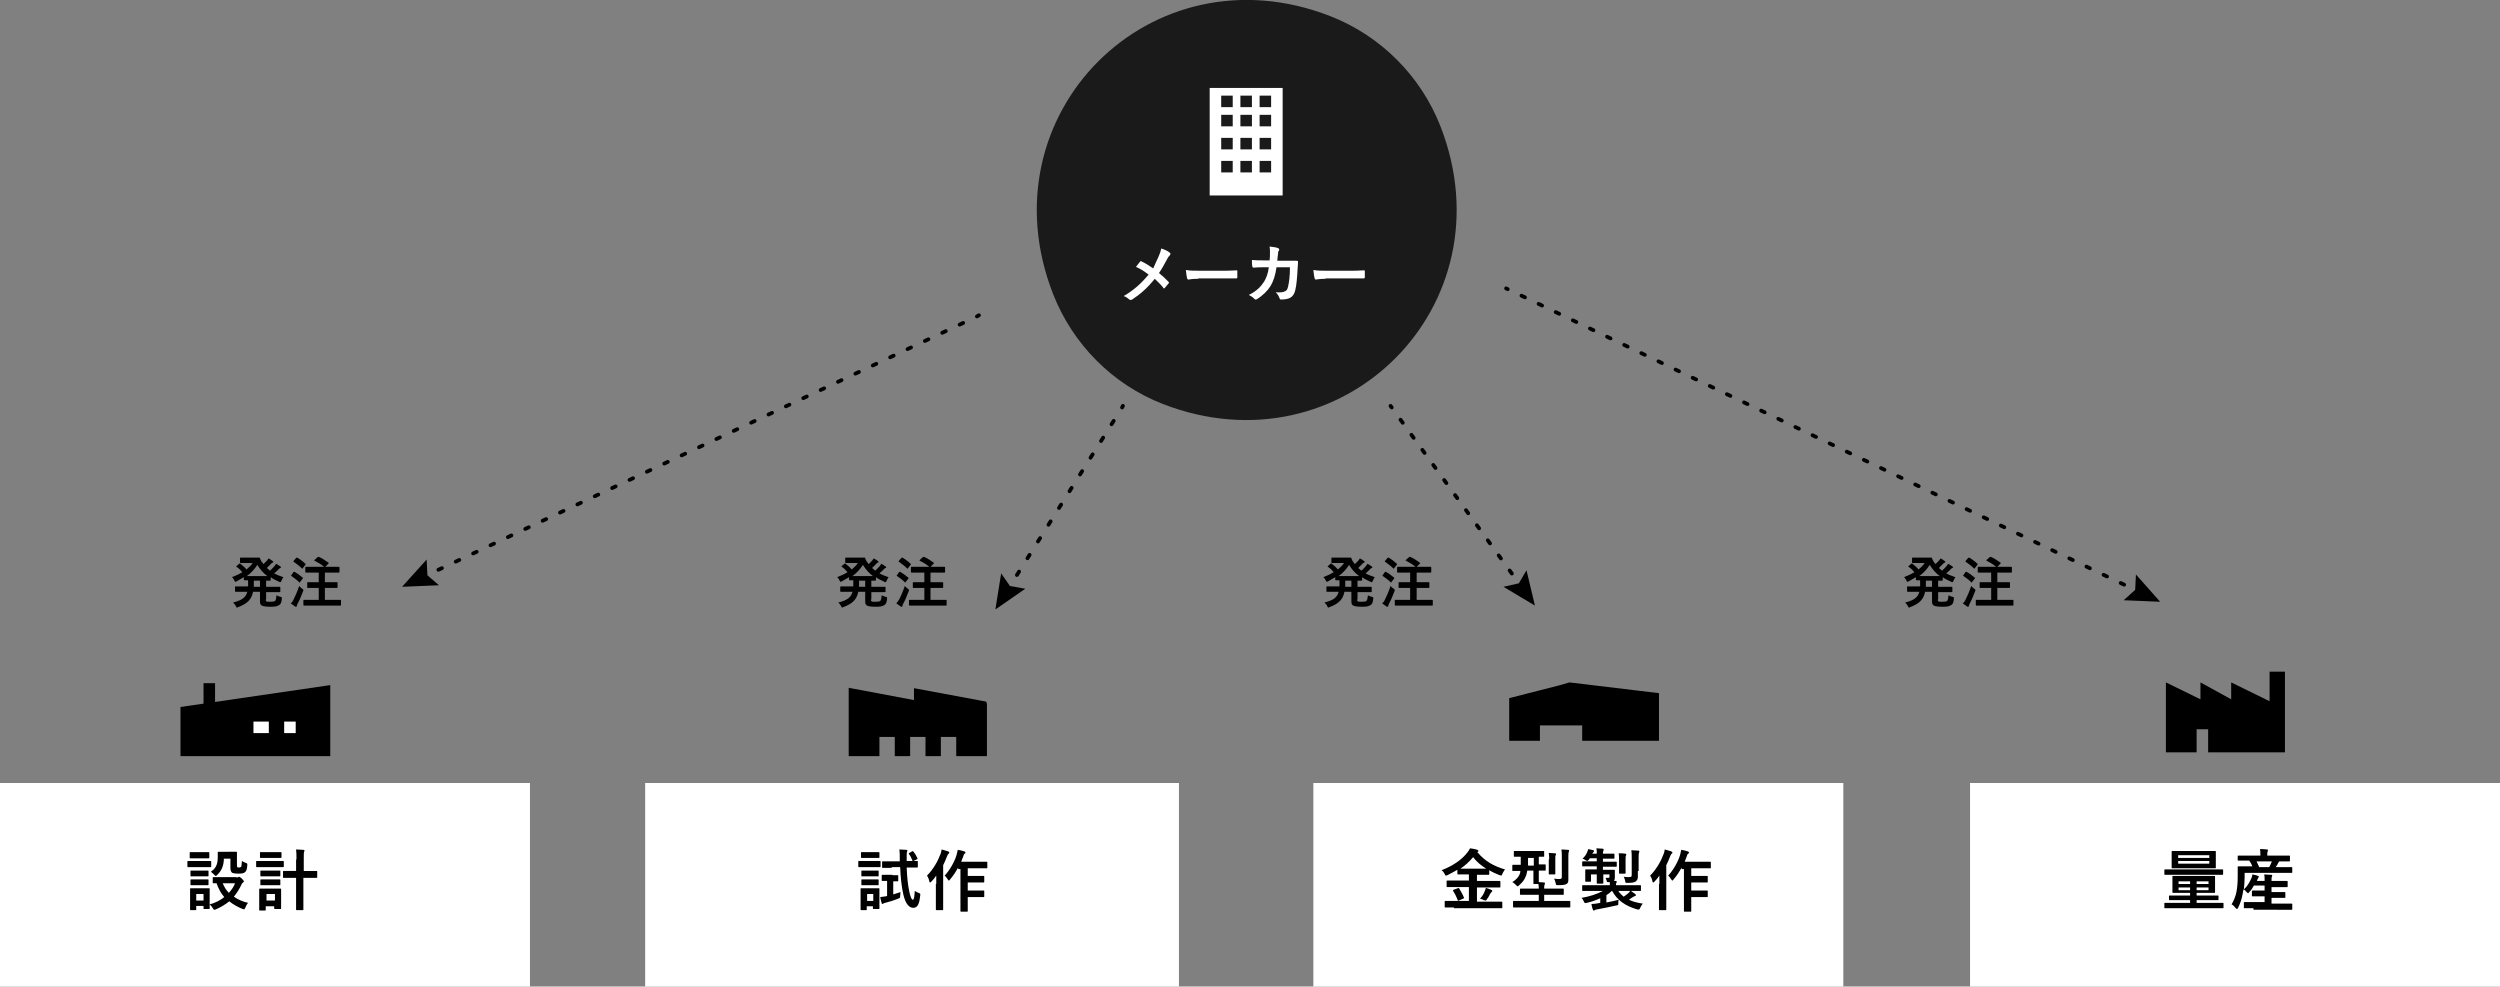 <?xml version="1.0" encoding="utf-8"?>
<!-- Generator: Adobe Illustrator 20.0.0, SVG Export Plug-In . SVG Version: 6.00 Build 0)  -->
<svg version="1.1" id="Layer_1" xmlns="http://www.w3.org/2000/svg" xmlns:xlink="http://www.w3.org/1999/xlink" x="0px" y="0px"
	 width="651px" height="256.9px" viewBox="0 0 651 256.9" style="enable-background:new 0 0 651 256.9;" xml:space="preserve">
<rect x="0" y="0" width="651" height="256.9" fill="#808080" stroke="none"/>
<style type="text/css">
	.st0{fill:#FFFFFF;}
	.st1{fill:#010101;}
	.st2{fill:none;stroke:#010101;stroke-linecap:round;stroke-linejoin:round;}
	.st3{fill:none;stroke:#010101;stroke-linecap:round;stroke-linejoin:round;stroke-dasharray:1,4;}
	.st4{fill:none;stroke:#010101;stroke-linecap:round;stroke-linejoin:round;stroke-dasharray:0.989,3.955;}
	.st5{fill:none;stroke:#010101;stroke-linecap:round;stroke-linejoin:round;stroke-dasharray:0.969,3.877;}
	.st6{fill:none;stroke:#010101;stroke-linecap:round;stroke-linejoin:round;stroke-dasharray:1.03,4.119;}
	.st7{fill:#1A1A1A;}
</style>
<g>
	<rect y="203.9" class="st0" width="138" height="53"/>
	<rect x="342" y="203.9" class="st0" width="138" height="53"/>
	<rect x="513" y="203.9" class="st0" width="138" height="53"/>
	<g>
		<path class="st1" d="M53,224.2c1.3,0,1.7,0,1.8,0c0.2,0,0.2,0,0.2,0.2v1.2c0,0.2,0,0.2-0.2,0.2c-0.1,0-0.5,0-1.8,0h-2.2
			c-1.3,0-1.7,0-1.8,0c-0.2,0-0.2,0-0.2-0.2v-1.2c0-0.2,0-0.2,0.2-0.2c0.1,0,0.5,0,1.8,0H53z M61.6,228.5c0.2,0,0.3,0,0.4-0.1
			c0.1,0,0.2-0.1,0.3-0.1c0.1,0,0.3,0.2,0.7,0.5c0.4,0.4,0.5,0.6,0.5,0.7c0,0.2-0.1,0.2-0.2,0.3c-0.1,0.1-0.3,0.2-0.4,0.5
			c-0.5,1.1-1.2,2.2-2,3.2c1,0.7,2.3,1.3,3.7,1.6c-0.3,0.3-0.5,0.8-0.7,1.2c-0.2,0.3-0.2,0.5-0.3,0.5c-0.1,0-0.2-0.1-0.4-0.1
			c-1.3-0.5-2.5-1.2-3.5-2c-1,0.8-2.1,1.5-3.5,2.1c-0.2,0.1-0.3,0.1-0.4,0.1c-0.1,0-0.2-0.1-0.4-0.4c-0.2-0.4-0.5-0.7-0.8-1
			c0,0.7,0,0.9,0,1c0,0.2,0,0.2-0.2,0.2h-1.2c-0.2,0-0.2,0-0.2-0.2v-0.6h-1.9v0.9c0,0.2,0,0.2-0.2,0.2h-1.2c-0.2,0-0.2,0-0.2-0.2
			c0-0.1,0-0.5,0-2.6v-1.1c0-1.1,0-1.5,0-1.6c0-0.2,0-0.2,0.2-0.2c0.1,0,0.5,0,1.6,0h1.5c1.1,0,1.5,0,1.6,0c0.2,0,0.2,0,0.2,0.2
			c0,0.1,0,0.5,0,1.3v2.7c1.5-0.4,2.8-1.1,3.8-1.9c-0.9-1-1.5-2.2-2-3.6c-0.5,0-0.7,0-0.8,0c-0.2,0-0.2,0-0.2-0.2v-1.2
			c0-0.2,0-0.2,0.2-0.2c0.1,0,0.6,0,2.1,0H61.6z M52.8,221.9c1.1,0,1.4,0,1.5,0c0.2,0,0.2,0,0.2,0.2v1.2c0,0.2,0,0.2-0.2,0.2
			c-0.1,0-0.4,0-1.5,0h-1.6c-1.1,0-1.5,0-1.6,0c-0.2,0-0.2,0-0.2-0.2v-1.2c0-0.2,0-0.2,0.2-0.2c0.1,0,0.4,0,1.6,0H52.8z M52.7,226.7
			c1,0,1.4,0,1.4,0c0.2,0,0.2,0,0.2,0.2v1.1c0,0.2,0,0.2-0.2,0.2c-0.1,0-0.4,0-1.4,0h-1.4c-1,0-1.4,0-1.5,0c-0.2,0-0.2,0-0.2-0.2
			v-1.1c0-0.2,0-0.2,0.2-0.2c0.1,0,0.4,0,1.5,0H52.7z M52.7,229c1,0,1.4,0,1.4,0c0.2,0,0.2,0,0.2,0.2v1.1c0,0.2,0,0.2-0.2,0.2
			c-0.1,0-0.4,0-1.4,0h-1.4c-1,0-1.4,0-1.5,0c-0.2,0-0.2,0-0.2-0.2v-1.1c0-0.2,0-0.2,0.2-0.2c0.1,0,0.4,0,1.5,0H52.7z M51.1,232.8
			v1.7h1.9v-1.7H51.1z M58.3,223.4c0,2.2-0.7,3.4-1.7,4.4c-0.2,0.2-0.3,0.3-0.4,0.3s-0.2-0.1-0.4-0.3c-0.3-0.3-0.6-0.6-0.9-0.8
			c1.2-0.8,1.8-1.8,1.8-3.7c0-0.8,0-1.2,0-1.3c0-0.2,0-0.2,0.2-0.2c0.1,0,0.4,0,1.5,0H60c1.1,0,1.4,0,1.5,0c0.2,0,0.2,0,0.2,0.2
			c0,0.1,0,0.5,0,1.4v1.8c0,0.3,0,0.5,0.1,0.6c0.1,0.1,0.2,0.1,0.5,0.1c0.2,0,0.4-0.1,0.5-0.2c0.1-0.2,0.1-0.6,0.2-1.5
			c0.3,0.2,0.7,0.4,1,0.5c0.4,0.1,0.4,0.2,0.4,0.6c-0.1,1-0.2,1.5-0.6,1.8c-0.3,0.3-0.8,0.4-1.8,0.4c-0.7,0-1.2-0.1-1.5-0.2
			c-0.3-0.2-0.5-0.6-0.5-1.2v-2.5H58.3z M58,230c0.4,1,0.9,1.8,1.6,2.5c0.7-0.8,1.3-1.6,1.6-2.5H58z"/>
		<path class="st1" d="M71.9,224.2c1.3,0,1.7,0,1.8,0c0.2,0,0.2,0,0.2,0.2v1.2c0,0.2,0,0.2-0.2,0.2c-0.1,0-0.5,0-1.8,0h-3.2
			c-1.3,0-1.7,0-1.8,0c-0.2,0-0.2,0-0.2-0.2v-1.2c0-0.2,0-0.2,0.2-0.2c0.1,0,0.5,0,1.8,0H71.9z M73.2,234c0,2,0,2.4,0,2.5
			c0,0.2,0,0.2-0.2,0.2h-1.4c-0.2,0-0.2,0-0.2-0.2v-0.5h-2.2v0.9c0,0.2,0,0.2-0.2,0.2h-1.3c-0.2,0-0.2,0-0.2-0.2c0-0.1,0-0.5,0-2.6
			v-1.1c0-1.1,0-1.5,0-1.6c0-0.2,0-0.2,0.2-0.2c0.1,0,0.5,0,1.6,0h2.1c1.1,0,1.5,0,1.6,0c0.2,0,0.2,0,0.2,0.2c0,0.1,0,0.5,0,1.3V234
			z M71.6,221.9c1.1,0,1.4,0,1.5,0c0.2,0,0.2,0,0.2,0.2v1.1c0,0.2,0,0.2-0.2,0.2c-0.1,0-0.4,0-1.5,0h-2.1c-1.1,0-1.5,0-1.6,0
			c-0.2,0-0.2,0-0.2-0.2v-1.1c0-0.2,0-0.2,0.2-0.2c0.1,0,0.4,0,1.6,0H71.6z M71.4,226.7c1,0,1.3,0,1.4,0c0.2,0,0.2,0,0.2,0.2v1.1
			c0,0.2,0,0.2-0.2,0.2c-0.1,0-0.4,0-1.4,0h-1.9c-1,0-1.4,0-1.5,0c-0.2,0-0.2,0-0.2-0.2v-1.1c0-0.2,0-0.2,0.2-0.2c0.1,0,0.4,0,1.5,0
			H71.4z M71.4,229c1,0,1.3,0,1.4,0c0.2,0,0.2,0,0.2,0.2v1.1c0,0.2,0,0.2-0.2,0.2c-0.1,0-0.4,0-1.4,0h-1.9c-1,0-1.4,0-1.5,0
			c-0.2,0-0.2,0-0.2-0.2v-1.1c0-0.2,0-0.2,0.2-0.2c0.1,0,0.4,0,1.5,0H71.4z M69.4,232.8v1.7h2.2v-1.7H69.4z M77.2,223.8
			c0-1.2,0-1.7-0.1-2.6c0.7,0,1.3,0.1,1.9,0.1c0.2,0,0.3,0.1,0.3,0.2c0,0.1-0.1,0.2-0.1,0.3c-0.1,0.2-0.1,0.6-0.1,1.9v3.1h1.1
			c1.6,0,2.1,0,2.2,0c0.2,0,0.2,0,0.2,0.2v1.4c0,0.2,0,0.2-0.2,0.2c-0.1,0-0.6,0-2.2,0H79v5.2c0,1.9,0,2.9,0,3c0,0.2,0,0.2-0.2,0.2
			h-1.5c-0.2,0-0.2,0-0.2-0.2c0-0.1,0-1.1,0-3v-5.2h-1c-1.6,0-2.1,0-2.2,0c-0.2,0-0.2,0-0.2-0.2V227c0-0.2,0-0.2,0.2-0.2
			c0.1,0,0.6,0,2.2,0h1V223.8z"/>
	</g>
	<rect x="168" y="203.9" class="st0" width="139" height="53"/>
	<g>
		<path class="st1" d="M227.3,224.2c1.3,0,1.7,0,1.8,0c0.2,0,0.2,0,0.2,0.2v1.2c0,0.2,0,0.2-0.2,0.2c-0.1,0-0.5,0-1.8,0h-1.8
			c-1.3,0-1.7,0-1.8,0c-0.2,0-0.2,0-0.2-0.2v-1.2c0-0.2,0-0.2,0.2-0.2c0.1,0,0.5,0,1.8,0H227.3z M229,234c0,2,0,2.4,0,2.5
			c0,0.2,0,0.2-0.2,0.2h-1.3c-0.2,0-0.2,0-0.2-0.2V236h-1.6v0.8c0,0.2,0,0.2-0.2,0.2h-1.2c-0.2,0-0.2,0-0.2-0.2c0-0.1,0-0.5,0-2.6
			v-1.1c0-1.1,0-1.5,0-1.6c0-0.2,0-0.2,0.2-0.2c0.1,0,0.5,0,1.6,0h1.3c1.1,0,1.5,0,1.6,0c0.2,0,0.2,0,0.2,0.2c0,0.1,0,0.5,0,1.3V234
			z M227.3,221.9c1.1,0,1.4,0,1.5,0c0.2,0,0.2,0,0.2,0.2v1.1c0,0.2,0,0.2-0.2,0.2c-0.1,0-0.4,0-1.5,0H226c-1.1,0-1.5,0-1.6,0
			c-0.2,0-0.2,0-0.2-0.2v-1.1c0-0.2,0-0.2,0.2-0.2c0.1,0,0.4,0,1.6,0H227.3z M227.2,226.7c1,0,1.3,0,1.4,0c0.2,0,0.2,0,0.2,0.2v1.1
			c0,0.2,0,0.2-0.2,0.2c-0.1,0-0.4,0-1.4,0H226c-1,0-1.4,0-1.5,0c-0.2,0-0.2,0-0.2-0.2v-1.1c0-0.2,0-0.2,0.2-0.2c0.1,0,0.4,0,1.5,0
			H227.2z M227.2,229c1,0,1.3,0,1.4,0c0.2,0,0.2,0,0.2,0.2v1.1c0,0.2,0,0.2-0.2,0.2c-0.1,0-0.4,0-1.4,0H226c-1,0-1.4,0-1.5,0
			c-0.2,0-0.2,0-0.2-0.2v-1.1c0-0.2,0-0.2,0.2-0.2c0.1,0,0.4,0,1.5,0H227.2z M225.8,232.8v1.8h1.6v-1.8H225.8z M232.4,227.9
			c1,0,1.2,0,1.3,0c0.2,0,0.2,0,0.2,0.2v1.2c0,0.2,0,0.2-0.2,0.2c-0.1,0-0.3,0-1.1,0v3.4c0.6-0.2,1.3-0.4,1.9-0.6
			c0,0.3-0.1,0.6-0.1,1c0,0.5,0,0.5-0.5,0.7c-1.2,0.5-2.3,0.8-3.4,1.1c-0.3,0.1-0.4,0.1-0.5,0.2c-0.1,0.1-0.2,0.1-0.2,0.1
			c-0.1,0-0.2-0.1-0.2-0.2c-0.1-0.3-0.3-1-0.4-1.6c0.5-0.1,1-0.1,1.5-0.2l0.3-0.1v-3.9c-0.9,0-1.1,0-1.2,0c-0.2,0-0.2,0-0.2-0.2V228
			c0-0.2,0-0.2,0.2-0.2c0.1,0,0.4,0,1.3,0H232.4z M232.2,226c-1.6,0-2.2,0-2.3,0c-0.2,0-0.2,0-0.2-0.2v-1.3c0-0.2,0-0.2,0.2-0.2
			c0.1,0,0.7,0,2.3,0h2.1v-0.6c0-1.2,0-1.7-0.1-2.5c0.7,0,1.1,0.1,1.8,0.1c0.2,0,0.3,0.1,0.3,0.2c0,0.1-0.1,0.2-0.1,0.3
			c-0.1,0.2-0.1,0.4-0.1,1.3v1.1h0.5c1.6,0,2.1,0,2.2,0c0.2,0,0.2,0,0.2,0.2v1.3c0,0.2,0,0.2-0.2,0.2c-0.1,0-0.7,0-2.2,0h-0.5
			c0.1,2.5,0.3,4.5,0.7,6.4c0.3,1.3,0.6,2,0.9,2c0.3,0,0.4-0.6,0.5-2.3c0.3,0.2,0.7,0.4,1,0.5c0.5,0.2,0.5,0.3,0.4,0.8
			c-0.2,2.3-0.8,3.1-1.8,3.1c-0.9,0-2-0.8-2.6-3.6c-0.4-1.8-0.7-4.3-0.8-7H232.2z M237.5,221.7c0.2-0.1,0.2-0.1,0.4,0.1
			c0.4,0.5,0.7,1,1,1.7c0.1,0.2,0,0.2-0.2,0.3l-0.8,0.4c-0.2,0.1-0.3,0.1-0.3-0.1c-0.3-0.7-0.5-1.2-0.9-1.7
			c-0.1-0.2-0.1-0.2,0.1-0.3L237.5,221.7z"/>
		<path class="st1" d="M243.8,230.2c0-0.6,0-1.4,0-2.2c-0.4,0.6-0.8,1.1-1.3,1.6c-0.1,0.1-0.2,0.2-0.3,0.2c-0.1,0-0.2-0.1-0.2-0.3
			c-0.1-0.6-0.4-1.2-0.6-1.5c1.6-1.6,2.8-3.7,3.5-5.6c0.2-0.4,0.2-0.8,0.3-1.2c0.6,0.2,1.2,0.3,1.7,0.5c0.2,0.1,0.3,0.2,0.3,0.3
			c0,0.1,0,0.2-0.2,0.3c-0.1,0.1-0.2,0.2-0.4,0.7c-0.3,0.8-0.6,1.5-1,2.3v8.9c0,1.7,0,2.5,0,2.6c0,0.2,0,0.2-0.2,0.2h-1.5
			c-0.2,0-0.2,0-0.2-0.2c0-0.1,0-0.9,0-2.6V230.2z M249.5,225.9c-0.6,1.1-1.3,2.2-2.1,3.1c-0.2,0.2-0.2,0.3-0.3,0.3
			c-0.1,0-0.2-0.1-0.3-0.3c-0.3-0.5-0.6-0.8-0.8-1c1.4-1.5,2.6-3.7,3.1-5.4c0.1-0.4,0.2-0.9,0.3-1.3c0.6,0.1,1.2,0.2,1.7,0.4
			c0.2,0.1,0.3,0.1,0.3,0.3c0,0.1,0,0.2-0.2,0.3s-0.3,0.4-0.4,0.8c-0.2,0.4-0.3,0.8-0.5,1.3h4.5c1.5,0,2,0,2.1,0
			c0.2,0,0.2,0,0.2,0.2v1.3c0,0.2,0,0.2-0.2,0.2c-0.1,0-0.6,0-2.1,0H252v2h2.2c1.4,0,1.8,0,1.9,0c0.2,0,0.2,0,0.2,0.2v1.3
			c0,0.2,0,0.2-0.2,0.2c-0.1,0-0.5,0-1.9,0H252v2.1h2.2c1.4,0,1.8,0,1.9,0c0.2,0,0.2,0,0.2,0.2v1.3c0,0.2,0,0.2-0.2,0.2
			c-0.1,0-0.6,0-1.9,0H252v0.9c0,1.7,0,2.6,0,2.7c0,0.2,0,0.2-0.2,0.2h-1.5c-0.2,0-0.2,0-0.2-0.2c0-0.1,0-1,0-2.7v-8.2H249.5z"/>
	</g>
	<g>
		<path class="st1" d="M69.2,156.1c0,0.3,0,0.4,0.2,0.5c0.1,0.1,0.4,0.1,1.1,0.1c0.6,0,1-0.1,1.1-0.2c0.2-0.2,0.3-0.5,0.4-1.5
			c0.3,0.2,0.6,0.3,1,0.4c0.4,0.1,0.4,0.1,0.4,0.5c-0.1,1-0.3,1.5-0.8,1.7c-0.4,0.3-1,0.4-2.1,0.4c-1.2,0-1.9-0.1-2.3-0.3
			c-0.4-0.2-0.5-0.5-0.5-1.2v-2.4h-1.8c-0.4,2-1.5,3.1-3.9,4c-0.2,0.1-0.2,0.1-0.3,0.1c-0.1,0-0.2-0.1-0.3-0.4
			c-0.2-0.4-0.5-0.7-0.7-0.9c2.3-0.6,3.3-1.3,3.7-2.8h-1.1c-1.4,0-1.9,0-1.9,0c-0.2,0-0.2,0-0.2-0.2v-1c0-0.1,0-0.2,0.2-0.2
			c0.1,0,0.6,0,1.9,0h1.3c0-0.3,0-0.7,0-1.1v-0.5c-0.6,0-0.9,0-0.9,0c-0.2,0-0.2,0-0.2-0.2v-0.6c-0.6,0.4-1.3,0.7-1.9,1.1
			c-0.2,0.1-0.3,0.1-0.3,0.1c-0.1,0-0.2-0.1-0.3-0.4c-0.2-0.3-0.3-0.6-0.6-0.8c1-0.4,1.9-0.8,2.7-1.3c-0.5-0.6-0.9-1-1.5-1.4
			c-0.1-0.1-0.1-0.1-0.1-0.1c0,0,0-0.1,0.1-0.1l0.7-0.6c0.1-0.1,0.2-0.1,0.3,0c0.6,0.5,1.1,0.9,1.6,1.5c0.6-0.5,1.2-1.1,1.6-1.7
			h-1.6c-1.1,0-1.4,0-1.5,0c-0.2,0-0.2,0-0.2-0.2v-1c0-0.1,0-0.2,0.2-0.2c0.1,0,0.4,0,1.5,0h2c0.8,0,1.2,0,1.3,0
			c0.1,0,0.2,0,0.2,0.2c0.2,0.5,0.4,0.9,0.7,1.2c0.1,0.1,0.1,0.2,0.2,0.3c0.3-0.3,0.6-0.6,0.9-0.9c0.1-0.2,0.3-0.3,0.4-0.6
			c0.4,0.2,0.9,0.5,1.1,0.7c0.1,0.1,0.2,0.2,0.2,0.2c0,0.1-0.1,0.2-0.2,0.2c-0.1,0.1-0.3,0.1-0.5,0.4c-0.3,0.3-0.6,0.6-1,1
			c0.3,0.2,0.5,0.5,0.8,0.7c0.5-0.4,0.9-0.9,1.2-1.2c0.1-0.2,0.3-0.4,0.4-0.6c0.4,0.2,0.8,0.5,1.1,0.7c0.1,0.1,0.2,0.2,0.2,0.2
			c0,0.1-0.1,0.2-0.2,0.2c-0.1,0.1-0.3,0.1-0.5,0.4c-0.3,0.3-0.7,0.7-1.1,1c0.7,0.4,1.5,0.7,2.4,1c-0.2,0.3-0.4,0.6-0.5,0.9
			c-0.1,0.3-0.2,0.4-0.3,0.4c-0.1,0-0.2,0-0.3-0.1c-0.8-0.4-1.6-0.7-2.2-1.2v0.7c0,0.1,0,0.2-0.2,0.2c-0.1,0-0.3,0-1,0v1.6h1.5
			c1.4,0,1.9,0,2,0c0.1,0,0.2,0,0.2,0.2v1c0,0.1,0,0.2-0.2,0.2c-0.1,0-0.6,0-2,0h-1.5V156.1z M69.6,150c-1.1-0.8-1.9-1.8-2.6-2.9
			c-0.7,1.1-1.6,2.1-2.7,2.9H69.6z M67.7,152.8v-1.6h-1.6v0.5c0,0.4,0,0.7,0,1.1H67.7z"/>
		<path class="st1" d="M76.4,149c0.1-0.1,0.2-0.1,0.3-0.1c0.7,0.4,1.4,0.9,2.1,1.5c0.1,0.1,0.1,0.1,0.1,0.1c0,0,0,0.1-0.1,0.2
			l-0.7,0.9c0,0.1-0.1,0.1-0.1,0.1c0,0-0.1,0-0.1-0.1c-0.6-0.6-1.3-1.1-2-1.6c-0.1,0-0.1-0.1-0.1-0.1c0,0,0-0.1,0.1-0.2L76.4,149z
			 M76.5,156c0.4-0.8,0.9-1.9,1.4-3.4c0.2,0.2,0.5,0.5,0.8,0.7c0.2,0.2,0.3,0.2,0.3,0.4c0,0.1,0,0.2-0.1,0.3
			c-0.4,1.1-0.9,2.3-1.4,3.2c-0.1,0.2-0.2,0.4-0.2,0.6c0,0.1-0.1,0.2-0.2,0.2c-0.1,0-0.2,0-0.3-0.1c-0.3-0.2-0.7-0.5-1.1-0.8
			C76.1,156.8,76.3,156.5,76.5,156z M77.1,145.3c0.1-0.1,0.2-0.1,0.3-0.1c0.7,0.4,1.5,1,2.1,1.6c0.1,0,0.1,0.1,0.1,0.1
			s0,0.1-0.1,0.2l-0.7,0.9c-0.1,0.2-0.1,0.1-0.2,0c-0.6-0.6-1.4-1.2-2.1-1.7c-0.1,0-0.1-0.1-0.1-0.1c0,0,0-0.1,0.1-0.2L77.1,145.3z
			 M81.2,157.7c-1.4,0-1.9,0-2,0c-0.1,0-0.2,0-0.2-0.2v-1.1c0-0.2,0-0.2,0.2-0.2c0.1,0,0.6,0,2,0h1.8v-3.1h-1c-1.4,0-1.8,0-1.9,0
			c-0.1,0-0.1,0-0.1-0.2v-1.1c0-0.1,0-0.2,0.1-0.2c0.1,0,0.6,0,1.9,0h1v-2.5h-1.3c-1.4,0-1.9,0-2,0c-0.1,0-0.2,0-0.2-0.2v-1.1
			c0-0.1,0-0.2,0.2-0.2c0.1,0,0.6,0,2,0h4.5c1.4,0,1.9,0,2,0c0.1,0,0.2,0,0.2,0.2v1.1c0,0.1,0,0.2-0.2,0.2c-0.1,0-0.6,0-2,0h-1.6
			v2.5h1.2c1.4,0,1.8,0,1.9,0c0.2,0,0.2,0,0.2,0.2v1.1c0,0.1,0,0.2-0.2,0.2c-0.1,0-0.5,0-1.9,0h-1.2v3.1h2c1.4,0,1.9,0,2,0
			c0.1,0,0.2,0,0.2,0.2v1.1c0,0.1,0,0.2-0.2,0.2c-0.1,0-0.6,0-2,0H81.2z M82.7,145.1c0.1-0.1,0.2-0.1,0.3-0.1c0.8,0.3,1.8,1,2.5,1.5
			c0.1,0,0.1,0.1,0.1,0.1s0,0.1-0.1,0.2l-0.8,0.8c-0.1,0.1-0.2,0.2-0.3,0c-0.7-0.6-1.7-1.2-2.5-1.6c-0.1-0.1-0.1-0.1,0-0.2
			L82.7,145.1z"/>
	</g>
	<g>
		<path class="st1" d="M504.6,156.1c0,0.3,0,0.4,0.2,0.5c0.1,0.1,0.4,0.1,1.1,0.1c0.6,0,1-0.1,1.1-0.2c0.2-0.2,0.3-0.5,0.4-1.5
			c0.3,0.2,0.6,0.3,1,0.4c0.4,0.1,0.4,0.1,0.4,0.5c-0.1,1-0.3,1.5-0.8,1.7c-0.4,0.3-1,0.4-2.1,0.4c-1.2,0-1.9-0.1-2.3-0.3
			c-0.4-0.2-0.5-0.5-0.5-1.2v-2.4h-1.8c-0.4,2-1.5,3.1-3.9,4c-0.2,0.1-0.2,0.1-0.3,0.1c-0.1,0-0.2-0.1-0.3-0.4
			c-0.2-0.4-0.5-0.7-0.7-0.9c2.3-0.6,3.3-1.3,3.7-2.8h-1.1c-1.4,0-1.9,0-1.9,0c-0.2,0-0.2,0-0.2-0.2v-1c0-0.1,0-0.2,0.2-0.2
			c0.1,0,0.6,0,1.9,0h1.3c0-0.3,0-0.7,0-1.1v-0.5c-0.6,0-0.9,0-0.9,0c-0.2,0-0.2,0-0.2-0.2v-0.6c-0.6,0.4-1.3,0.7-1.9,1.1
			c-0.2,0.1-0.3,0.1-0.3,0.1c-0.1,0-0.2-0.1-0.3-0.4c-0.2-0.3-0.3-0.6-0.6-0.8c1-0.4,1.9-0.8,2.7-1.3c-0.5-0.6-0.9-1-1.5-1.4
			c-0.1-0.1-0.1-0.1-0.1-0.1c0,0,0-0.1,0.1-0.1l0.7-0.6c0.1-0.1,0.2-0.1,0.3,0c0.6,0.5,1.1,0.9,1.6,1.5c0.6-0.5,1.2-1.1,1.6-1.7
			h-1.6c-1.1,0-1.4,0-1.5,0c-0.2,0-0.2,0-0.2-0.2v-1c0-0.1,0-0.2,0.2-0.2c0.1,0,0.4,0,1.5,0h2c0.8,0,1.2,0,1.3,0
			c0.1,0,0.2,0,0.2,0.2c0.2,0.5,0.4,0.9,0.7,1.2c0.1,0.1,0.1,0.2,0.2,0.3c0.3-0.3,0.6-0.6,0.9-0.9c0.1-0.2,0.3-0.3,0.4-0.6
			c0.4,0.2,0.9,0.5,1.1,0.7c0.1,0.1,0.2,0.2,0.2,0.2c0,0.1-0.1,0.2-0.2,0.2c-0.1,0.1-0.3,0.1-0.5,0.4c-0.3,0.3-0.6,0.6-1,1
			c0.3,0.2,0.5,0.5,0.8,0.7c0.5-0.4,0.9-0.9,1.2-1.2c0.1-0.2,0.3-0.4,0.4-0.6c0.4,0.2,0.8,0.5,1.1,0.7c0.1,0.1,0.2,0.2,0.2,0.2
			c0,0.1-0.1,0.2-0.2,0.2c-0.1,0.1-0.3,0.1-0.5,0.4c-0.3,0.3-0.7,0.7-1.1,1c0.7,0.4,1.5,0.7,2.4,1c-0.2,0.3-0.4,0.6-0.5,0.9
			c-0.1,0.3-0.2,0.4-0.3,0.4c-0.1,0-0.2,0-0.3-0.1c-0.8-0.4-1.6-0.7-2.2-1.2v0.7c0,0.1,0,0.2-0.2,0.2c-0.1,0-0.3,0-1,0v1.6h1.5
			c1.4,0,1.9,0,2,0c0.1,0,0.2,0,0.2,0.2v1c0,0.1,0,0.2-0.2,0.2c-0.1,0-0.6,0-2,0h-1.5V156.1z M505.1,150c-1.1-0.8-1.9-1.8-2.6-2.9
			c-0.7,1.1-1.6,2.1-2.7,2.9H505.1z M503.1,152.8v-1.6h-1.6v0.5c0,0.4,0,0.7,0,1.1H503.1z"/>
		<path class="st1" d="M511.8,149c0.1-0.1,0.2-0.1,0.3-0.1c0.7,0.4,1.4,0.9,2.1,1.5c0.1,0.1,0.1,0.1,0.1,0.1c0,0,0,0.1-0.1,0.2
			l-0.7,0.9c0,0.1-0.1,0.1-0.1,0.1c0,0-0.1,0-0.1-0.1c-0.6-0.6-1.3-1.1-2-1.6c-0.1,0-0.1-0.1-0.1-0.1c0,0,0-0.1,0.1-0.2L511.8,149z
			 M511.9,156c0.4-0.8,0.9-1.9,1.4-3.4c0.2,0.2,0.5,0.5,0.8,0.7c0.2,0.2,0.3,0.2,0.3,0.4c0,0.1,0,0.2-0.1,0.3
			c-0.4,1.1-0.9,2.3-1.4,3.2c-0.1,0.2-0.2,0.4-0.2,0.6c0,0.1-0.1,0.2-0.2,0.2c-0.1,0-0.2,0-0.3-0.1c-0.3-0.2-0.7-0.5-1.1-0.8
			C511.5,156.8,511.7,156.5,511.9,156z M512.5,145.3c0.1-0.1,0.2-0.1,0.3-0.1c0.7,0.4,1.5,1,2.1,1.6c0.1,0,0.1,0.1,0.1,0.1
			s0,0.1-0.1,0.2l-0.7,0.9c-0.1,0.2-0.1,0.1-0.2,0c-0.6-0.6-1.4-1.2-2.1-1.7c-0.1,0-0.1-0.1-0.1-0.1c0,0,0-0.1,0.1-0.2L512.5,145.3z
			 M516.7,157.7c-1.4,0-1.9,0-2,0c-0.1,0-0.2,0-0.2-0.2v-1.1c0-0.2,0-0.2,0.2-0.2c0.1,0,0.6,0,2,0h1.8v-3.1h-1c-1.4,0-1.8,0-1.9,0
			c-0.1,0-0.1,0-0.1-0.2v-1.1c0-0.1,0-0.2,0.1-0.2c0.1,0,0.6,0,1.9,0h1v-2.5h-1.3c-1.4,0-1.9,0-2,0c-0.1,0-0.2,0-0.2-0.2v-1.1
			c0-0.1,0-0.2,0.2-0.2c0.1,0,0.6,0,2,0h4.5c1.4,0,1.9,0,2,0c0.1,0,0.2,0,0.2,0.2v1.1c0,0.1,0,0.2-0.2,0.2c-0.1,0-0.6,0-2,0h-1.6
			v2.5h1.2c1.4,0,1.8,0,1.9,0c0.2,0,0.2,0,0.2,0.2v1.1c0,0.1,0,0.2-0.2,0.2c-0.1,0-0.5,0-1.9,0h-1.2v3.1h2c1.4,0,1.9,0,2,0
			c0.1,0,0.2,0,0.2,0.2v1.1c0,0.1,0,0.2-0.2,0.2c-0.1,0-0.6,0-2,0H516.7z M518.1,145.1c0.1-0.1,0.2-0.1,0.3-0.1
			c0.8,0.3,1.8,1,2.5,1.5c0.1,0,0.1,0.1,0.1,0.1s0,0.1-0.1,0.2l-0.8,0.8c-0.1,0.1-0.2,0.2-0.3,0c-0.7-0.6-1.7-1.2-2.5-1.6
			c-0.1-0.1-0.1-0.1,0-0.2L518.1,145.1z"/>
	</g>
	<g>
		<path class="st1" d="M353.4,156.1c0,0.3,0,0.4,0.2,0.5c0.1,0.1,0.4,0.1,1.1,0.1c0.6,0,1-0.1,1.1-0.2c0.2-0.2,0.3-0.5,0.4-1.5
			c0.3,0.2,0.6,0.3,1,0.4c0.4,0.1,0.4,0.1,0.4,0.5c-0.1,1-0.3,1.5-0.8,1.7c-0.4,0.3-1,0.4-2.1,0.4c-1.2,0-1.9-0.1-2.3-0.3
			c-0.4-0.2-0.5-0.5-0.5-1.2v-2.4h-1.8c-0.4,2-1.5,3.1-3.9,4c-0.2,0.1-0.2,0.1-0.3,0.1c-0.1,0-0.2-0.1-0.3-0.4
			c-0.2-0.4-0.5-0.7-0.7-0.9c2.3-0.6,3.3-1.3,3.7-2.8h-1.1c-1.4,0-1.9,0-1.9,0c-0.2,0-0.2,0-0.2-0.2v-1c0-0.1,0-0.2,0.2-0.2
			c0.1,0,0.6,0,1.9,0h1.3c0-0.3,0-0.7,0-1.1v-0.5c-0.6,0-0.9,0-0.9,0c-0.2,0-0.2,0-0.2-0.2v-0.6c-0.6,0.4-1.3,0.7-1.9,1.1
			c-0.2,0.1-0.3,0.1-0.3,0.1c-0.1,0-0.2-0.1-0.3-0.4c-0.2-0.3-0.3-0.6-0.6-0.8c1-0.4,1.9-0.8,2.7-1.3c-0.5-0.6-0.9-1-1.5-1.4
			c-0.1-0.1-0.1-0.1-0.1-0.1c0,0,0-0.1,0.1-0.1l0.7-0.6c0.1-0.1,0.2-0.1,0.3,0c0.6,0.5,1.1,0.9,1.6,1.5c0.6-0.5,1.2-1.1,1.6-1.7
			h-1.6c-1.1,0-1.4,0-1.5,0c-0.2,0-0.2,0-0.2-0.2v-1c0-0.1,0-0.2,0.2-0.2c0.1,0,0.4,0,1.5,0h2c0.8,0,1.2,0,1.3,0
			c0.1,0,0.2,0,0.2,0.2c0.2,0.5,0.4,0.9,0.7,1.2c0.1,0.1,0.1,0.2,0.2,0.3c0.3-0.3,0.6-0.6,0.9-0.9c0.1-0.2,0.3-0.3,0.4-0.6
			c0.4,0.2,0.9,0.5,1.1,0.7c0.1,0.1,0.2,0.2,0.2,0.2c0,0.1-0.1,0.2-0.2,0.2c-0.1,0.1-0.3,0.1-0.5,0.4c-0.3,0.3-0.6,0.6-1,1
			c0.3,0.2,0.5,0.5,0.8,0.7c0.5-0.4,0.9-0.9,1.2-1.2c0.1-0.2,0.3-0.4,0.4-0.6c0.4,0.2,0.8,0.5,1.1,0.7c0.1,0.1,0.2,0.2,0.2,0.2
			c0,0.1-0.1,0.2-0.2,0.2c-0.1,0.1-0.3,0.1-0.5,0.4c-0.3,0.3-0.7,0.7-1.1,1c0.7,0.4,1.5,0.7,2.4,1c-0.2,0.3-0.4,0.6-0.5,0.9
			c-0.1,0.3-0.2,0.4-0.3,0.4c-0.1,0-0.2,0-0.3-0.1c-0.8-0.4-1.6-0.7-2.2-1.2v0.7c0,0.1,0,0.2-0.2,0.2c-0.1,0-0.3,0-1,0v1.6h1.5
			c1.4,0,1.9,0,2,0c0.1,0,0.2,0,0.2,0.2v1c0,0.1,0,0.2-0.2,0.2c-0.1,0-0.6,0-2,0h-1.5V156.1z M353.9,150c-1.1-0.8-1.9-1.8-2.6-2.9
			c-0.7,1.1-1.6,2.1-2.7,2.9H353.9z M351.9,152.8v-1.6h-1.6v0.5c0,0.4,0,0.7,0,1.1H351.9z"/>
		<path class="st1" d="M360.6,149c0.1-0.1,0.2-0.1,0.3-0.1c0.7,0.4,1.4,0.9,2.1,1.5c0.1,0.1,0.1,0.1,0.1,0.1c0,0,0,0.1-0.1,0.2
			l-0.7,0.9c0,0.1-0.1,0.1-0.1,0.1c0,0-0.1,0-0.1-0.1c-0.6-0.6-1.3-1.1-2-1.6c-0.1,0-0.1-0.1-0.1-0.1c0,0,0-0.1,0.1-0.2L360.6,149z
			 M360.7,156c0.4-0.8,0.9-1.9,1.4-3.4c0.2,0.2,0.5,0.5,0.8,0.7c0.2,0.2,0.3,0.2,0.3,0.4c0,0.1,0,0.2-0.1,0.3
			c-0.4,1.1-0.9,2.3-1.4,3.2c-0.1,0.2-0.2,0.4-0.2,0.6c0,0.1-0.1,0.2-0.2,0.2c-0.1,0-0.2,0-0.3-0.1c-0.3-0.2-0.7-0.5-1.1-0.8
			C360.3,156.8,360.5,156.5,360.7,156z M361.3,145.3c0.1-0.1,0.2-0.1,0.3-0.1c0.7,0.4,1.5,1,2.1,1.6c0.1,0,0.1,0.1,0.1,0.1
			s0,0.1-0.1,0.2L363,148c-0.1,0.2-0.1,0.1-0.2,0c-0.6-0.6-1.4-1.2-2.1-1.7c-0.1,0-0.1-0.1-0.1-0.1c0,0,0-0.1,0.1-0.2L361.3,145.3z
			 M365.4,157.7c-1.4,0-1.9,0-2,0c-0.1,0-0.2,0-0.2-0.2v-1.1c0-0.2,0-0.2,0.2-0.2c0.1,0,0.6,0,2,0h1.8v-3.1h-1c-1.4,0-1.8,0-1.9,0
			c-0.1,0-0.1,0-0.1-0.2v-1.1c0-0.1,0-0.2,0.1-0.2c0.1,0,0.6,0,1.9,0h1v-2.5H366c-1.4,0-1.9,0-2,0c-0.1,0-0.2,0-0.2-0.2v-1.1
			c0-0.1,0-0.2,0.2-0.2c0.1,0,0.6,0,2,0h4.5c1.4,0,1.9,0,2,0c0.1,0,0.2,0,0.2,0.2v1.1c0,0.1,0,0.2-0.2,0.2c-0.1,0-0.6,0-2,0h-1.6
			v2.5h1.2c1.4,0,1.8,0,1.9,0c0.2,0,0.2,0,0.2,0.2v1.1c0,0.1,0,0.2-0.2,0.2c-0.1,0-0.5,0-1.9,0h-1.2v3.1h2c1.4,0,1.9,0,2,0
			c0.1,0,0.2,0,0.2,0.2v1.1c0,0.1,0,0.2-0.2,0.2c-0.1,0-0.6,0-2,0H365.4z M366.9,145.1c0.1-0.1,0.2-0.1,0.3-0.1
			c0.8,0.3,1.8,1,2.5,1.5c0.1,0,0.1,0.1,0.1,0.1s0,0.1-0.1,0.2l-0.8,0.8c-0.1,0.1-0.2,0.2-0.3,0c-0.7-0.6-1.7-1.2-2.5-1.6
			c-0.1-0.1-0.1-0.1,0-0.2L366.9,145.1z"/>
	</g>
	<g>
		<path class="st1" d="M378.6,236.3c-1.6,0-2.1,0-2.2,0c-0.2,0-0.2,0-0.2-0.2v-1.3c0-0.2,0-0.2,0.2-0.2c0.1,0,0.6,0,2.2,0h3.9V231
			h-3.3c-1.6,0-2.2,0-2.3,0c-0.2,0-0.2,0-0.2-0.2v-1.3c0-0.2,0-0.2,0.2-0.2c0.1,0,0.7,0,2.3,0h3.3v-1.6h-0.7c-1.5,0-2,0-2.1,0
			c-0.2,0-0.2,0-0.2-0.2v-1c-0.8,0.5-1.7,0.9-2.6,1.4c-0.2,0.1-0.3,0.1-0.4,0.1c-0.1,0-0.2-0.1-0.3-0.4c-0.2-0.4-0.5-0.8-0.8-1
			c3.1-1.2,5.3-2.8,6.7-4.6c0.3-0.4,0.5-0.7,0.7-1.1c0.7,0.1,1.4,0.2,1.9,0.4c0.2,0.1,0.3,0.2,0.3,0.3c0,0.1,0,0.1-0.2,0.2
			c0,0-0.1,0.1-0.1,0.1c2,2.4,4.4,3.7,7.2,4.5c-0.2,0.3-0.5,0.7-0.7,1.2c-0.1,0.3-0.2,0.4-0.3,0.4c-0.1,0-0.2-0.1-0.4-0.1
			c-1-0.4-1.9-0.8-2.7-1.3v1c0,0.2,0,0.2-0.2,0.2c-0.1,0-0.6,0-2.1,0h-0.9v1.6h3.6c1.6,0,2.2,0,2.3,0c0.2,0,0.2,0,0.2,0.2v1.3
			c0,0.2,0,0.2-0.2,0.2c-0.1,0-0.7,0-2.3,0h-3.6v3.7h4.2c1.6,0,2.1,0,2.2,0c0.2,0,0.2,0,0.2,0.2v1.3c0,0.2,0,0.2-0.2,0.2
			c-0.1,0-0.6,0-2.2,0H378.6z M379.6,231.3c0.2-0.1,0.3-0.1,0.4,0.1c0.4,0.7,0.9,1.5,1.2,2.3c0.1,0.2,0.1,0.2-0.2,0.3l-1.1,0.5
			c-0.3,0.1-0.3,0.1-0.3-0.1c-0.3-0.8-0.7-1.6-1.2-2.4c-0.1-0.2-0.1-0.2,0.1-0.3L379.6,231.3z M385.3,226.2c0.8,0,1.3,0,1.7,0
			c-1.3-0.8-2.5-1.8-3.4-3c-1,1.2-2.1,2.2-3.3,3c0.3,0,0.8,0,1.7,0H385.3z M386.6,232.1c0.1-0.3,0.3-0.6,0.3-0.9
			c0.6,0.2,1,0.3,1.4,0.5c0.2,0.1,0.3,0.2,0.3,0.3c0,0.1-0.1,0.2-0.2,0.3c-0.1,0.1-0.2,0.2-0.4,0.5c-0.2,0.5-0.6,1.1-0.9,1.5
			c-0.1,0.2-0.2,0.2-0.3,0.2c-0.1,0-0.2-0.1-0.4-0.1c-0.3-0.2-0.7-0.3-1-0.4C386,233.4,386.4,232.7,386.6,232.1z"/>
		<path class="st1" d="M396.3,236.3c-1.5,0-2,0-2.1,0c-0.2,0-0.2,0-0.2-0.2v-1.3c0-0.2,0-0.2,0.2-0.2c0.1,0,0.6,0,2.1,0h4.4v-1.6
			h-2.3c-1.7,0-2.2,0-2.4,0c-0.2,0-0.2,0-0.2-0.2v-1.2c0-0.2,0-0.2,0.2-0.2c0.1,0,0.7,0,2.4,0h2.3c0-0.4,0-0.8-0.1-1.2h-1.1
			c-0.2,0-0.2,0-0.2-0.2c0-0.1,0-0.7,0-1.9v-1.4h-1.6c-0.1,0.6-0.2,1.1-0.4,1.5c-0.3,0.9-0.9,1.6-1.7,2.3c-0.2,0.2-0.3,0.3-0.4,0.3
			c-0.1,0-0.2-0.1-0.4-0.3c-0.3-0.3-0.6-0.6-1-0.8c1-0.6,1.6-1.3,1.9-2c0.1-0.2,0.2-0.5,0.2-0.9c-1.3,0-1.8,0-1.9,0
			c-0.2,0-0.2,0-0.2-0.2v-1.2c0-0.2,0-0.2,0.2-0.2c0.1,0,0.6,0,2,0c0-0.4,0-0.7,0-1.2v-0.9c-1.1,0-1.5,0-1.6,0c-0.2,0-0.2,0-0.2-0.2
			v-1.1c0-0.2,0-0.2,0.2-0.2c0.1,0,0.6,0,2.1,0h3.3c1.5,0,2,0,2.1,0c0.2,0,0.2,0,0.2,0.2v1.1c0,0.2,0,0.2-0.2,0.2
			c-0.1,0-0.4,0-1.2,0v2c1.1,0,1.5,0,1.6,0c0.2,0,0.2,0,0.2,0.2v1.2c0,0.2,0,0.2-0.2,0.2c-0.1,0-0.5,0-1.6,0v1.4c0,0.8,0,1.3,0,1.6
			c0.5,0,0.9,0.1,1.4,0.1c0.1,0,0.2,0.1,0.2,0.2c0,0.1,0,0.2-0.1,0.4c-0.1,0.2-0.1,0.4-0.1,1h2.5c1.7,0,2.3,0,2.4,0
			c0.2,0,0.2,0,0.2,0.2v1.2c0,0.2,0,0.2-0.2,0.2c-0.1,0-0.7,0-2.4,0h-2.5v1.6h4.5c1.5,0,2,0,2.1,0c0.2,0,0.2,0,0.2,0.2v1.3
			c0,0.2,0,0.2-0.2,0.2c-0.1,0-0.6,0-2.1,0H396.3z M399.4,225.4v-2h-1.5v1.1c0,0.3,0,0.7,0,0.9H399.4z M403.4,223.8
			c0-0.6,0-1.1-0.1-1.7c0.7,0,1,0.1,1.6,0.1c0.2,0,0.3,0.1,0.3,0.2c0,0.1,0,0.2-0.1,0.3c-0.1,0.1-0.1,0.4-0.1,1.1v2.1
			c0,1,0,1.5,0,1.6c0,0.2,0,0.2-0.2,0.2h-1.3c-0.2,0-0.2,0-0.2-0.2c0-0.1,0-0.6,0-1.6V223.8z M408.4,226.8c0,0.9,0,1.7,0,2.3
			c0,0.5-0.1,0.9-0.5,1.1c-0.3,0.2-0.9,0.3-2.2,0.3c-0.5,0-0.5,0-0.6-0.5c-0.1-0.4-0.2-0.8-0.4-1.2c0.6,0.1,1.1,0.1,1.4,0.1
			c0.5,0,0.6-0.2,0.6-0.6v-4.9c0-0.9,0-1.6-0.1-2.2c0.7,0,1.1,0.1,1.7,0.1c0.2,0,0.3,0.1,0.3,0.2c0,0.2-0.1,0.3-0.1,0.4
			c-0.1,0.2-0.1,0.5-0.1,1.4V226.8z"/>
		<path class="st1" d="M414.3,232c-1.5,0-2,0-2.1,0c-0.2,0-0.2,0-0.2-0.2v-1.1c0-0.2,0-0.2,0.2-0.2c0.1,0,0.6,0,2.1,0h4.9
			c0-0.3,0-0.5,0-0.8h-0.4c-0.3,0-0.4,0-0.4-0.3c-0.1-0.3-0.2-0.6-0.3-0.8c0.3,0,0.5,0,0.7,0c0.3,0,0.3-0.1,0.3-0.4v-0.5h-1.6v0.1
			c0,1.4,0,2,0,2.1c0,0.2,0,0.2-0.2,0.2H416c-0.2,0-0.2,0-0.2-0.2c0-0.1,0-0.8,0-2.1v-0.1h-1.5v0.9c0,0.5,0,0.7,0,0.8
			c0,0.2,0,0.2-0.2,0.2h-1.1c-0.2,0-0.2,0-0.2-0.2c0-0.1,0-0.3,0-0.9v-0.9c0-0.6,0-0.8,0-1c0-0.2,0-0.2,0.2-0.2c0.1,0,0.6,0,2.1,0
			h0.7v-0.8h-1.4c-1.6,0-2.1,0-2.2,0c-0.2,0-0.2,0-0.2-0.2v-0.9c0-0.2,0-0.2,0.2-0.2c0.1,0,0.6,0,2.2,0h1.4v-0.8H414l-0.3,0.4
			c-0.2,0.2-0.3,0.3-0.4,0.3s-0.2-0.1-0.4-0.2c-0.3-0.2-0.5-0.3-0.8-0.4c0.6-0.6,0.9-1,1.2-1.7c0.1-0.3,0.2-0.5,0.3-0.8
			c0.4,0.1,0.8,0.2,1.3,0.3c0.2,0.1,0.2,0.1,0.2,0.2c0,0.1-0.1,0.2-0.1,0.2c-0.1,0.1-0.2,0.2-0.3,0.4l-0.1,0.1h1.2
			c0-0.6,0-1-0.1-1.4c0.6,0,1.1,0.1,1.6,0.1c0.2,0,0.3,0.1,0.3,0.2c0,0.1-0.1,0.2-0.1,0.4c-0.1,0.2-0.1,0.4-0.1,0.7h0.8
			c1.4,0,1.9,0,2,0c0.2,0,0.2,0,0.2,0.2v0.9c0,0.2,0,0.2-0.2,0.2c-0.1,0-0.6,0-2,0h-0.8v0.8h1.2c1.6,0,2.1,0,2.2,0
			c0.2,0,0.2,0,0.2,0.2v0.9c0,0.2,0,0.2-0.2,0.2c-0.1,0-0.6,0-2.2,0h-1.2v0.8h0.8c1.4,0,1.9,0,2.1,0c0.2,0,0.2,0,0.2,0.2
			c0,0.1,0,0.3,0,0.7v1.2c0,0.3-0.1,0.5-0.2,0.8l0.4,0c0.2,0,0.3,0.1,0.3,0.2s0,0.2-0.1,0.3c-0.1,0.1-0.1,0.3-0.1,0.6h4.2
			c1.5,0,2,0,2.1,0c0.2,0,0.2,0,0.2,0.2v1.1c0,0.2,0,0.2-0.2,0.2c-0.1,0-0.6,0-2.1,0h-0.3c0.4,0.3,0.7,0.5,1.1,0.8
			c0.1,0.1,0.2,0.2,0.2,0.3c0,0.1-0.1,0.2-0.2,0.2c-0.2,0.1-0.3,0.1-0.6,0.3s-0.7,0.4-1,0.7c1,0.5,2.2,0.8,3.6,1
			c-0.3,0.3-0.5,0.7-0.7,1.1c-0.2,0.5-0.3,0.5-0.8,0.4c-3.1-0.9-5.2-2.4-6.5-4.8h-0.1c-0.4,0.4-0.9,0.8-1.4,1.1v1.9
			c1.1-0.2,2.1-0.4,3.2-0.7c-0.1,0.3-0.1,0.6-0.1,1c0,0.4,0,0.4-0.6,0.5c-1.8,0.4-3.3,0.7-4.9,1c-0.3,0-0.5,0.1-0.6,0.2
			c-0.1,0.1-0.2,0.1-0.3,0.1c-0.1,0-0.2-0.1-0.2-0.2c-0.2-0.4-0.3-1-0.4-1.5c0.7,0,1.2-0.1,1.8-0.2l0.5-0.1v-1.2
			c-1.1,0.5-2.2,0.9-3.5,1.2c-0.5,0.1-0.6,0.1-0.8-0.4c-0.2-0.4-0.3-0.7-0.6-0.9c2-0.3,4.1-1,5.6-1.8H414.3z M421.4,232
			c0.4,0.6,0.9,1.1,1.4,1.5c0.4-0.3,0.9-0.6,1.2-0.9c0.2-0.2,0.4-0.4,0.5-0.6H421.4z M421.6,223.9c0-0.6,0-1.2-0.1-1.7
			c0.7,0,1.1,0,1.7,0.1c0.2,0,0.3,0.1,0.3,0.2c0,0.1-0.1,0.2-0.1,0.3c-0.1,0.2-0.1,0.4-0.1,1.1v1.8c0,1,0,1.5,0,1.6
			c0,0.2,0,0.2-0.2,0.2h-1.3c-0.2,0-0.2,0-0.2-0.2c0-0.1,0-0.6,0-1.6V223.9z M426.5,226.8c0,0.6,0,1.1,0,1.5c0,0.5-0.1,0.8-0.5,1.2
			c-0.4,0.3-1,0.4-2.2,0.4c-0.5,0-0.6,0-0.6-0.5c-0.1-0.4-0.2-0.8-0.4-1.1c0.6,0.1,0.9,0.1,1.4,0.1c0.5,0,0.7-0.1,0.7-0.5v-4.3
			c0-0.9,0-1.6-0.1-2.2c0.7,0,1.2,0.1,1.8,0.1c0.2,0,0.3,0.1,0.3,0.2c0,0.2-0.1,0.2-0.1,0.4c-0.1,0.2-0.1,0.6-0.1,1.5V226.8z"/>
		<path class="st1" d="M432.1,230.2c0-0.6,0-1.4,0-2.2c-0.4,0.6-0.8,1.1-1.3,1.6c-0.1,0.1-0.2,0.2-0.3,0.2c-0.1,0-0.2-0.1-0.2-0.3
			c-0.1-0.6-0.4-1.2-0.6-1.5c1.6-1.6,2.8-3.7,3.5-5.6c0.2-0.4,0.2-0.8,0.3-1.2c0.6,0.2,1.2,0.3,1.7,0.5c0.2,0.1,0.3,0.2,0.3,0.3
			c0,0.1,0,0.2-0.2,0.3c-0.1,0.1-0.2,0.2-0.4,0.7c-0.3,0.8-0.6,1.5-1,2.3v8.9c0,1.7,0,2.5,0,2.6c0,0.2,0,0.2-0.2,0.2h-1.5
			c-0.2,0-0.2,0-0.2-0.2c0-0.1,0-0.9,0-2.6V230.2z M437.9,225.9c-0.6,1.1-1.3,2.2-2.1,3.1c-0.2,0.2-0.2,0.3-0.3,0.3
			c-0.1,0-0.2-0.1-0.3-0.3c-0.3-0.5-0.6-0.8-0.8-1c1.4-1.5,2.6-3.7,3.1-5.4c0.1-0.4,0.2-0.9,0.3-1.3c0.6,0.1,1.2,0.2,1.7,0.4
			c0.2,0.1,0.3,0.1,0.3,0.3c0,0.1,0,0.2-0.2,0.3s-0.3,0.4-0.4,0.8c-0.2,0.4-0.3,0.8-0.5,1.3h4.5c1.5,0,2,0,2.1,0
			c0.2,0,0.2,0,0.2,0.2v1.3c0,0.2,0,0.2-0.2,0.2c-0.1,0-0.6,0-2.1,0h-2.8v2h2.2c1.4,0,1.8,0,1.9,0c0.2,0,0.2,0,0.2,0.2v1.3
			c0,0.2,0,0.2-0.2,0.2c-0.1,0-0.5,0-1.9,0h-2.2v2.1h2.2c1.4,0,1.8,0,1.9,0c0.2,0,0.2,0,0.2,0.2v1.3c0,0.2,0,0.2-0.2,0.2
			c-0.1,0-0.6,0-1.9,0h-2.2v0.9c0,1.7,0,2.6,0,2.7c0,0.2,0,0.2-0.2,0.2h-1.5c-0.2,0-0.2,0-0.2-0.2c0-0.1,0-1,0-2.7v-8.2H437.9z"/>
	</g>
	<g>
		<path class="st1" d="M565.9,236.5c-1.5,0-2,0-2.1,0c-0.2,0-0.2,0-0.2-0.2v-1c0-0.2,0-0.2,0.2-0.2c0.1,0,0.6,0,2.1,0h4.4v-0.7h-3
			c-1.7,0-2.2,0-2.3,0c-0.2,0-0.2,0-0.2-0.2v-0.8c0-0.2,0-0.2,0.2-0.2c0.1,0,0.7,0,2.3,0h3v-0.7h-2c-1.7,0-2.3,0-2.4,0
			c-0.2,0-0.2,0-0.2-0.2c0-0.1,0-0.4,0-1.2v-1.5c0-0.8,0-1.2,0-1.3c0-0.2,0-0.2,0.2-0.2c0.1,0,0.7,0,2.4,0h5.9c1.7,0,2.3,0,2.4,0
			c0.2,0,0.2,0,0.2,0.2c0,0.1,0,0.4,0,1.3v1.5c0,0.8,0,1.1,0,1.2c0,0.2,0,0.2-0.2,0.2c-0.1,0-0.7,0-2.4,0H572v0.7h3.2
			c1.6,0,2.2,0,2.3,0c0.2,0,0.2,0,0.2,0.2v0.8c0,0.2,0,0.2-0.2,0.2c-0.1,0-0.7,0-2.3,0H572v0.7h4.7c1.5,0,2,0,2.1,0
			c0.2,0,0.2,0,0.2,0.2v1c0,0.2,0,0.2-0.2,0.2c-0.1,0-0.6,0-2.1,0H565.9z M565.9,227.8c-1.5,0-2,0-2.1,0c-0.2,0-0.2,0-0.2-0.2v-1
			c0-0.2,0-0.2,0.2-0.2c0.1,0,0.6,0,2.1,0h10.7c1.5,0,2,0,2.1,0c0.2,0,0.2,0,0.2,0.2v1c0,0.2,0,0.2-0.2,0.2c-0.1,0-0.6,0-2.1,0
			H565.9z M574.4,221.6c1.7,0,2.3,0,2.4,0c0.2,0,0.2,0,0.2,0.2c0,0.1,0,0.4,0,1.3v1.5c0,0.8,0,1.2,0,1.3c0,0.2,0,0.2-0.2,0.2
			c-0.1,0-0.7,0-2.4,0h-6.3c-1.7,0-2.3,0-2.4,0c-0.2,0-0.2,0-0.2-0.2c0-0.1,0-0.4,0-1.3v-1.5c0-0.8,0-1.2,0-1.3c0-0.2,0-0.2,0.2-0.2
			c0.1,0,0.7,0,2.4,0H574.4z M567.2,222.7v0.7h8.1v-0.7H567.2z M575.3,224.2h-8.1v0.7h8.1V224.2z M570.3,230.2v-0.7h-3v0.7H570.3z
			 M570.3,231.8v-0.7h-3v0.7H570.3z M572,229.5v0.7h3.1v-0.7H572z M575.1,231.1H572v0.7h3.1V231.1z"/>
		<path class="st1" d="M586.8,236.5c-1.7,0-2.2,0-2.3,0c-0.2,0-0.2,0-0.2-0.2v-1.2c0-0.2,0-0.2,0.2-0.2c0.1,0,0.7,0,2.3,0h2.9v-1.5
			h-0.9c-1.6,0-2.1,0-2.2,0c-0.2,0-0.2,0-0.2-0.2v-1.1c0-0.2,0-0.2,0.2-0.2c0.1,0,0.6,0,2.2,0h0.9v-1.3h-2.8
			c-0.3,0.6-0.7,1.2-1.2,1.7c-0.2,0.2-0.2,0.3-0.3,0.3s-0.1-0.1-0.3-0.2c-0.3-0.4-0.6-0.7-0.9-0.8l-0.2,1.1
			c-0.2,1.2-0.6,2.5-1.2,3.7c-0.1,0.2-0.2,0.3-0.3,0.3c-0.1,0-0.2-0.1-0.3-0.2c-0.3-0.4-0.8-0.9-1.1-1c0.6-1,1.1-2.2,1.3-3.4
			c0.2-1.1,0.3-2.4,0.3-3.9c0-1.6,0-2.3,0-2.4c0-0.2,0-0.2,0.2-0.2c0.1,0,0.7,0,2.3,0h1.3c-0.2-0.6-0.5-1.1-0.8-1.5h-0.5
			c-1.6,0-2.2,0-2.3,0c-0.2,0-0.2,0-0.2-0.2V223c0-0.2,0-0.2,0.2-0.2c0.1,0,0.7,0,2.3,0h3.4v-0.2c0-0.7,0-1.1-0.1-1.5
			c0.6,0,1.2,0,1.8,0.1c0.2,0,0.3,0.1,0.3,0.2c0,0.1-0.1,0.2-0.1,0.3c-0.1,0.2-0.1,0.4-0.1,0.9v0.2h3.4c1.6,0,2.2,0,2.3,0
			c0.2,0,0.2,0,0.2,0.2v1.1c0,0.2,0,0.2-0.2,0.2c-0.1,0-0.7,0-2.3,0h-0.3c-0.1,0.1-0.1,0.2-0.2,0.3c-0.2,0.4-0.4,0.8-0.7,1.2h1.8
			c1.6,0,2.2,0,2.3,0c0.2,0,0.2,0,0.2,0.2v1.1c0,0.2,0,0.2-0.2,0.2c-0.1,0-0.7,0-2.3,0h-9.9l0,1.1c0,1.1-0.1,2.2-0.2,3.2
			c1-0.9,1.5-1.9,2-3c0.1-0.2,0.2-0.5,0.2-0.9c0.5,0.1,1.1,0.2,1.5,0.4c0.2,0.1,0.2,0.1,0.2,0.2c0,0.1-0.1,0.1-0.1,0.2
			c-0.1,0.1-0.2,0.4-0.3,0.6l-0.1,0.3h2v-0.2c0-0.7,0-1-0.1-1.5c0.6,0,1.2,0.1,1.8,0.1c0.2,0,0.3,0.1,0.3,0.2c0,0.1-0.1,0.2-0.1,0.3
			c-0.1,0.1-0.1,0.4-0.1,0.9v0.2h1.8c1.6,0,2.1,0,2.2,0c0.2,0,0.2,0,0.2,0.2v1.2c0,0.2,0,0.2-0.2,0.2c-0.1,0-0.6,0-2.2,0h-1.8v1.3
			h1.2c1.6,0,2.1,0,2.2,0c0.2,0,0.2,0,0.2,0.2v1.1c0,0.2,0,0.2-0.2,0.2c-0.1,0-0.6,0-2.2,0h-1.2v1.5h2.8c1.7,0,2.2,0,2.4,0
			c0.2,0,0.2,0,0.2,0.2v1.2c0,0.2,0,0.2-0.2,0.2c-0.1,0-0.7,0-2.4,0H586.8z M587.6,224.3c0.2,0.5,0.5,1,0.7,1.5h2.6
			c0.3-0.5,0.5-1,0.7-1.5H587.6z"/>
	</g>
	<g>
		<g>
			<line class="st2" x1="254.9" y1="82.1" x2="254.4" y2="82.4"/>
			<line class="st3" x1="250.8" y1="84.1" x2="112.4" y2="149.2"/>
			<line class="st2" x1="110.6" y1="150.1" x2="110.1" y2="150.3"/>
			<g>
				<polygon class="st1" points="111.1,145.7 111.3,149.8 114.3,152.4 104.7,152.8 				"/>
			</g>
		</g>
	</g>
	<g>
		<g>
			<line class="st2" x1="392.2" y1="75.1" x2="392.6" y2="75.3"/>
			<line class="st4" x1="396.2" y1="77" x2="554.9" y2="153.1"/>
			<line class="st2" x1="556.7" y1="153.9" x2="557.2" y2="154.1"/>
			<g>
				<polygon class="st1" points="553,156.3 556,153.6 556.2,149.6 562.5,156.7 				"/>
			</g>
		</g>
	</g>
	<g>
		<g>
			<line class="st2" x1="362.1" y1="105.7" x2="362.4" y2="106.1"/>
			<line class="st5" x1="364.7" y1="109.3" x2="394.8" y2="150.9"/>
			<line class="st2" x1="395.9" y1="152.5" x2="396.2" y2="152.9"/>
			<g>
				<polygon class="st1" points="391.5,152.8 395.5,151.9 397.5,148.5 399.7,157.7 				"/>
			</g>
		</g>
	</g>
	<g>
		<path class="st1" d="M226.8,156.1c0,0.3,0,0.4,0.2,0.5c0.1,0.1,0.4,0.1,1.1,0.1c0.6,0,1-0.1,1.1-0.2c0.2-0.2,0.3-0.5,0.4-1.5
			c0.3,0.2,0.6,0.3,1,0.4c0.4,0.1,0.4,0.1,0.4,0.5c-0.1,1-0.3,1.5-0.8,1.7c-0.4,0.3-1,0.4-2.1,0.4c-1.2,0-1.9-0.1-2.3-0.3
			c-0.4-0.2-0.5-0.5-0.5-1.2v-2.4h-1.8c-0.4,2-1.5,3.1-3.9,4c-0.2,0.1-0.2,0.1-0.3,0.1c-0.1,0-0.2-0.1-0.3-0.4
			c-0.2-0.4-0.5-0.7-0.7-0.9c2.3-0.6,3.3-1.3,3.7-2.8h-1.1c-1.4,0-1.9,0-1.9,0c-0.2,0-0.2,0-0.2-0.2v-1c0-0.1,0-0.2,0.2-0.2
			c0.1,0,0.6,0,1.9,0h1.3c0-0.3,0-0.7,0-1.1v-0.5c-0.6,0-0.9,0-0.9,0c-0.2,0-0.2,0-0.2-0.2v-0.6c-0.6,0.4-1.3,0.7-1.9,1.1
			c-0.2,0.1-0.3,0.1-0.3,0.1c-0.1,0-0.2-0.1-0.3-0.4c-0.2-0.3-0.3-0.6-0.6-0.8c1-0.4,1.9-0.8,2.7-1.3c-0.5-0.6-0.9-1-1.5-1.4
			c-0.1-0.1-0.1-0.1-0.1-0.1c0,0,0-0.1,0.1-0.1l0.7-0.6c0.1-0.1,0.2-0.1,0.3,0c0.6,0.5,1.1,0.9,1.6,1.5c0.6-0.5,1.2-1.1,1.6-1.7
			h-1.6c-1.1,0-1.4,0-1.5,0c-0.2,0-0.2,0-0.2-0.2v-1c0-0.1,0-0.2,0.2-0.2c0.1,0,0.4,0,1.5,0h2c0.8,0,1.2,0,1.3,0
			c0.1,0,0.2,0,0.2,0.2c0.2,0.5,0.4,0.9,0.7,1.2c0.1,0.1,0.1,0.2,0.2,0.3c0.3-0.3,0.6-0.6,0.9-0.9c0.1-0.2,0.3-0.3,0.4-0.6
			c0.4,0.2,0.9,0.5,1.1,0.7c0.1,0.1,0.2,0.2,0.2,0.2c0,0.1-0.1,0.2-0.2,0.2c-0.1,0.1-0.3,0.1-0.5,0.4c-0.3,0.3-0.6,0.6-1,1
			c0.3,0.2,0.5,0.5,0.8,0.7c0.5-0.4,0.9-0.9,1.2-1.2c0.1-0.2,0.3-0.4,0.4-0.6c0.4,0.2,0.8,0.5,1.1,0.7c0.1,0.1,0.2,0.2,0.2,0.2
			c0,0.1-0.1,0.2-0.2,0.2c-0.1,0.1-0.3,0.1-0.5,0.4c-0.3,0.3-0.7,0.7-1.1,1c0.7,0.4,1.5,0.7,2.4,1c-0.2,0.3-0.4,0.6-0.5,0.9
			c-0.1,0.3-0.2,0.4-0.3,0.4c-0.1,0-0.2,0-0.3-0.1c-0.8-0.4-1.6-0.7-2.2-1.2v0.7c0,0.1,0,0.2-0.2,0.2c-0.1,0-0.3,0-1,0v1.6h1.5
			c1.4,0,1.9,0,2,0c0.1,0,0.2,0,0.2,0.2v1c0,0.1,0,0.2-0.2,0.2c-0.1,0-0.6,0-2,0h-1.5V156.1z M227.3,150c-1.1-0.8-1.9-1.8-2.6-2.9
			c-0.7,1.1-1.6,2.1-2.7,2.9H227.3z M225.3,152.8v-1.6h-1.6v0.5c0,0.4,0,0.7,0,1.1H225.3z"/>
		<path class="st1" d="M234.1,149c0.1-0.1,0.2-0.1,0.3-0.1c0.7,0.4,1.4,0.9,2.1,1.5c0.1,0.1,0.1,0.1,0.1,0.1c0,0,0,0.1-0.1,0.2
			l-0.7,0.9c0,0.1-0.1,0.1-0.1,0.1c0,0-0.1,0-0.1-0.1c-0.6-0.6-1.3-1.1-2-1.6c-0.1,0-0.1-0.1-0.1-0.1c0,0,0-0.1,0.1-0.2L234.1,149z
			 M234.2,156c0.4-0.8,0.9-1.9,1.4-3.4c0.2,0.2,0.5,0.5,0.8,0.7c0.2,0.2,0.3,0.2,0.3,0.4c0,0.1,0,0.2-0.1,0.3
			c-0.4,1.1-0.9,2.3-1.4,3.2c-0.1,0.2-0.2,0.4-0.2,0.6c0,0.1-0.1,0.2-0.2,0.2c-0.1,0-0.2,0-0.3-0.1c-0.3-0.2-0.7-0.5-1.1-0.8
			C233.7,156.8,233.9,156.5,234.2,156z M234.7,145.3c0.1-0.1,0.2-0.1,0.3-0.1c0.7,0.4,1.5,1,2.1,1.6c0.1,0,0.1,0.1,0.1,0.1
			s0,0.1-0.1,0.2l-0.7,0.9c-0.1,0.2-0.1,0.1-0.2,0c-0.6-0.6-1.4-1.2-2.1-1.7c-0.1,0-0.1-0.1-0.1-0.1c0,0,0-0.1,0.1-0.2L234.7,145.3z
			 M238.9,157.7c-1.4,0-1.9,0-2,0c-0.1,0-0.2,0-0.2-0.2v-1.1c0-0.2,0-0.2,0.2-0.2c0.1,0,0.6,0,2,0h1.8v-3.1h-1c-1.4,0-1.8,0-1.9,0
			c-0.1,0-0.1,0-0.1-0.2v-1.1c0-0.1,0-0.2,0.1-0.2c0.1,0,0.6,0,1.9,0h1v-2.5h-1.3c-1.4,0-1.9,0-2,0c-0.1,0-0.2,0-0.2-0.2v-1.1
			c0-0.1,0-0.2,0.2-0.2c0.1,0,0.6,0,2,0h4.5c1.4,0,1.9,0,2,0c0.1,0,0.2,0,0.2,0.2v1.1c0,0.1,0,0.2-0.2,0.2c-0.1,0-0.6,0-2,0h-1.6
			v2.5h1.2c1.4,0,1.8,0,1.9,0c0.2,0,0.2,0,0.2,0.2v1.1c0,0.1,0,0.2-0.2,0.2c-0.1,0-0.5,0-1.9,0h-1.2v3.1h2c1.4,0,1.9,0,2,0
			c0.1,0,0.2,0,0.2,0.2v1.1c0,0.1,0,0.2-0.2,0.2c-0.1,0-0.6,0-2,0H238.9z M240.3,145.1c0.1-0.1,0.2-0.1,0.3-0.1
			c0.8,0.3,1.8,1,2.5,1.5c0.1,0,0.1,0.1,0.1,0.1s0,0.1-0.1,0.2l-0.8,0.8c-0.1,0.1-0.2,0.2-0.3,0c-0.7-0.6-1.7-1.2-2.5-1.6
			c-0.1-0.1-0.1-0.1,0-0.2L240.3,145.1z"/>
	</g>
	<g>
		<g>
			<line class="st2" x1="292.4" y1="105.7" x2="292.2" y2="106.1"/>
			<line class="st6" x1="290" y1="109.6" x2="263.7" y2="151.5"/>
			<line class="st2" x1="262.6" y1="153.2" x2="262.4" y2="153.7"/>
			<g>
				<polygon class="st1" points="260.7,149.3 263,152.6 267,153.3 259.2,158.7 				"/>
			</g>
		</g>
	</g>
	<g>
		<path class="st7" d="M274.2,76.5C256,29.8,299.7-14,346.4,4.2c13.1,5.1,23.6,15.6,28.7,28.7c18.2,46.7-25.6,90.4-72.3,72.3
			C289.7,100.1,279.3,89.6,274.2,76.5z"/>
		<g>
			<path class="st0" d="M301.7,66.8c0.4-0.9,0.5-1.3,0.7-2.1c0.9,0.3,1.8,0.7,2.2,1.1c0.1,0.1,0.2,0.2,0.2,0.3
				c0,0.1-0.1,0.3-0.2,0.4c-0.2,0.2-0.4,0.4-0.8,1.2c-0.7,1.3-1.3,2.4-2,3.4c1,0.8,1.4,1.2,2.5,2.3c0.1,0.1,0.1,0.2,0.1,0.2
				c0,0.1,0,0.1-0.1,0.2c-0.3,0.4-0.7,0.8-1,1.2c-0.1,0.1-0.1,0.1-0.2,0.1c-0.1,0-0.2-0.1-0.2-0.2c-0.8-1-1.5-1.6-2.2-2.3
				c-2,2.5-3.9,4.1-5.9,5.4c-0.1,0.1-0.3,0.1-0.4,0.1s-0.2,0-0.3-0.1c-0.5-0.4-1-0.8-1.5-0.9c2.7-1.6,4.5-3.2,6.5-5.6
				c-1.1-0.8-1.9-1.4-3.3-2c0.5-0.6,0.9-1.2,1.1-1.4c0.1-0.1,0.1-0.1,0.2-0.1c0.1,0,0.1,0,0.2,0.1c0.9,0.4,2,1.1,3,1.8
				C300.8,68.7,301.2,67.9,301.7,66.8z"/>
			<path class="st0" d="M312,72.6c-1.7,0-2.4,0.2-2.5,0.2c-0.2,0-0.3-0.1-0.4-0.4c-0.1-0.4-0.2-1.2-0.3-2.1c1.1,0.2,2,0.2,3.7,0.2
				h5.5c1.3,0,2.6,0,3.9-0.1c0.3,0,0.3,0,0.3,0.2c0,0.5,0,1.1,0,1.6c0,0.2-0.1,0.3-0.3,0.3c-1.3,0-2.6,0-3.8,0H312z"/>
			<path class="st0" d="M330.6,67.9c0.1-0.8,0.1-1.4,0.1-2.3c0-0.4,0-0.8-0.1-1.4c0.9,0.1,1.7,0.2,2.2,0.4c0.2,0.1,0.3,0.2,0.3,0.4
				c0,0.1,0,0.2-0.1,0.3c-0.2,0.3-0.2,0.4-0.2,0.8c-0.1,0.5-0.1,1-0.2,1.8h2.6c0.8,0,1.6,0,2.4,0c0.3,0,0.4,0.1,0.4,0.2
				c0,0.2,0,0.9-0.1,1.8c-0.1,2.1-0.3,4.5-0.6,5.6c-0.3,1.3-0.9,2-2,2.3c-0.4,0.1-1,0.2-1.7,0.2c-0.2,0-0.3-0.1-0.4-0.3
				c-0.2-0.6-0.5-1.1-1-1.6c1.3,0.1,1.9,0,2.3-0.2c0.5-0.2,0.7-0.4,0.9-1.2c0.3-1.3,0.5-2.8,0.5-5.1h-3.5c-0.3,2.1-0.8,3.6-1.5,4.8
				c-0.8,1.3-2.1,2.6-3.6,3.5c-0.1,0.1-0.3,0.1-0.4,0.1c-0.1,0-0.2-0.1-0.3-0.2c-0.3-0.4-0.9-0.7-1.4-1c2-1,3.1-2.1,4-3.5
				c0.5-0.9,1-2,1.2-3.7h-1.5c-0.8,0-1.7,0-2.5,0.1c-0.2,0-0.2-0.1-0.3-0.3c-0.1-0.4-0.1-1-0.1-1.7c1.1,0.1,1.9,0.1,2.8,0.1H330.6z"
				/>
			<path class="st0" d="M345.2,72.6c-1.7,0-2.4,0.2-2.5,0.2c-0.2,0-0.3-0.1-0.4-0.4c-0.1-0.4-0.2-1.2-0.3-2.1c1.1,0.2,2,0.2,3.7,0.2
				h5.5c1.3,0,2.6,0,3.9-0.1c0.3,0,0.3,0,0.3,0.2c0,0.5,0,1.1,0,1.6c0,0.2-0.1,0.3-0.3,0.3c-1.3,0-2.6,0-3.8,0H345.2z"/>
		</g>
		<g>
			<g>
				<path class="st0" d="M315,22.9v28h19v-28H315z M321,44.9h-3v-3h3V44.9z M321,38.9h-3v-3h3V38.9z M321,32.9h-3v-3h3V32.9z
					 M321,27.9h-3v-3h3V27.9z M326,44.9h-3v-3h3V44.9z M326,38.9h-3v-3h3V38.9z M326,32.9h-3v-3h3V32.9z M326,27.9h-3v-3h3V27.9z
					 M331,44.9h-3v-3h3V44.9z M331,38.9h-3v-3h3V38.9z M331,32.9h-3v-3h3V32.9z M331,27.9h-3v-3h3V27.9z"/>
			</g>
		</g>
	</g>
	<polygon points="591,174.9 591,182.6 581,177.7 581,182.1 573,177.7 573,182.1 564,177.7 564,195.9 572,195.9 572,189.9 575,189.9 
		575,195.9 582.9,195.9 582.9,195.9 586.1,195.9 586.1,195.9 595,195.9 595,174.9 	"/>
	<g>
		<g>
			<polygon points="86,196.9 47,196.9 47,184.1 86,178.4 			"/>
			<rect x="66" y="187.9" class="st0" width="4" height="3"/>
			<rect x="74" y="187.9" class="st0" width="3" height="3"/>
		</g>
		<rect x="53" y="177.9" width="3" height="7"/>
	</g>
	<g>
		<g>
			<polygon points="256.8,182.7 238,179.2 238,182.3 221,179.1 221,196.9 229,196.9 229,191.9 233,191.9 233,196.9 237,196.9 
				237,191.9 241,191.9 241,196.9 245,196.9 245,191.9 249,191.9 249,196.9 257,196.9 257,183.3 			"/>
		</g>
	</g>
	<g>
		<g>
			<polygon points="408.7,177.7 405.9,178.5 400.8,179.8 393,181.8 393,192.9 401,192.9 401,188.9 412,188.9 412,192.9 432,192.9 
				432,180.5 			"/>
		</g>
	</g>
</g>
</svg>
